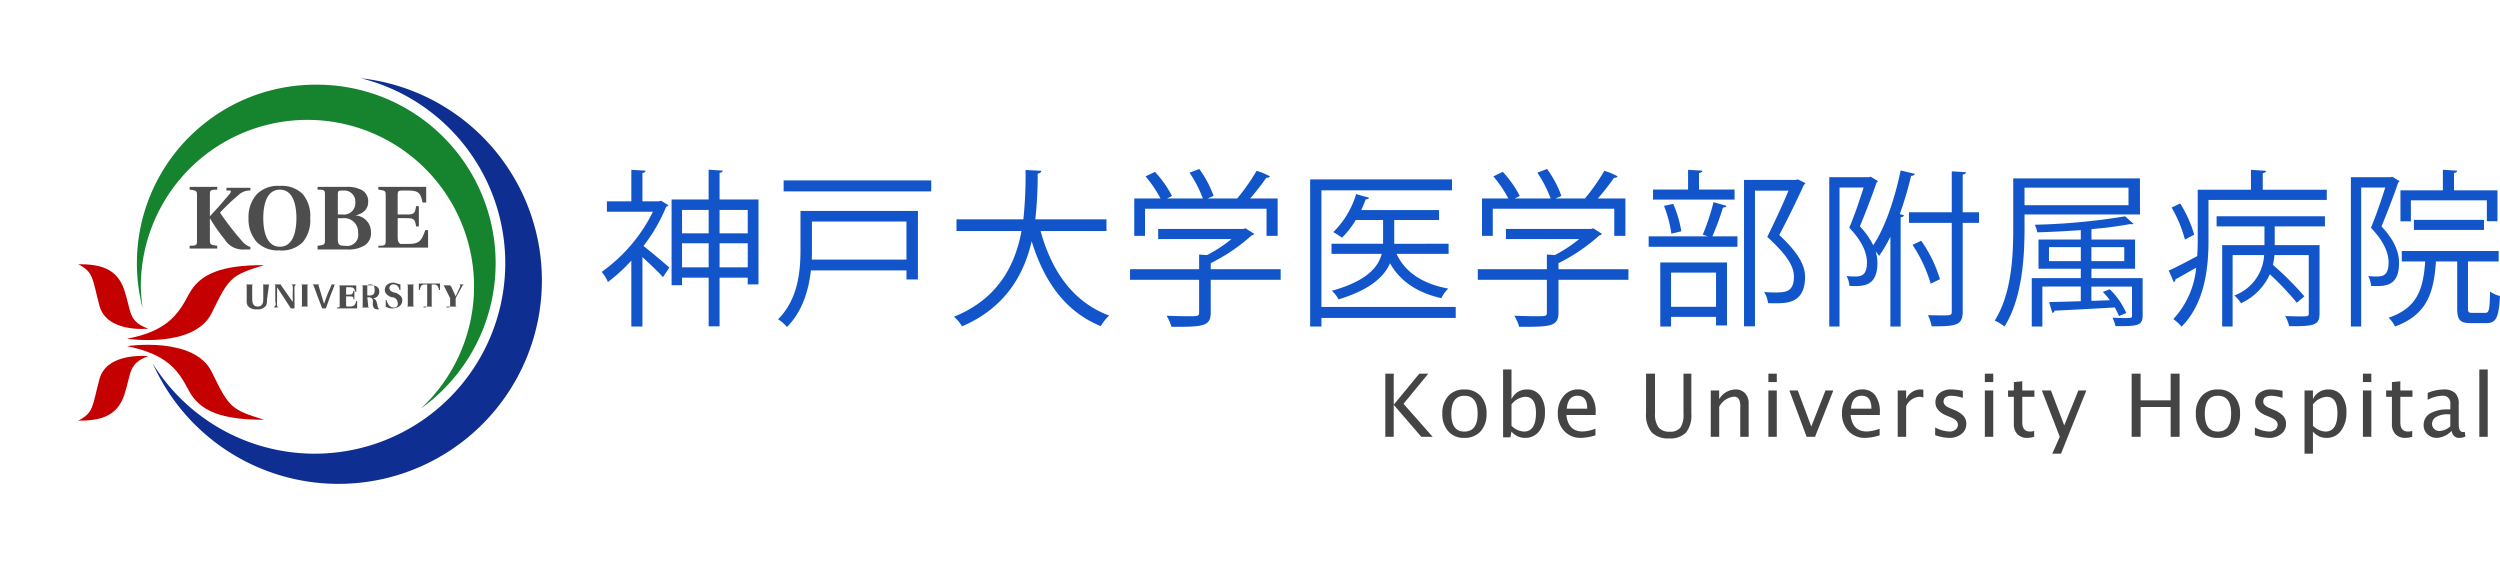 <svg xmlns="http://www.w3.org/2000/svg" xmlns:xlink="http://www.w3.org/1999/xlink" width="400.627" height="90" viewBox="0 0 400.627 90"><defs><clipPath id="a"><rect width="99.426" height="90" fill="none"/></clipPath></defs><g transform="translate(-149.987 -6258)"><g transform="translate(199.7 6303)"><g transform="translate(-49.713 -45)" clip-path="url(#a)"><path d="M49.939,8.5A30.536,30.536,0,1,1,16.6,54.23,32.6,32.6,0,1,0,49.939,8.5" transform="translate(7.888 4.039)" fill="#0e2f91"/><path d="M43.68,9.2A28.618,28.618,0,0,0,15.8,45.047a27.143,27.143,0,0,1-.3-3.54,26.7,26.7,0,1,1,44.845,19.62A28.618,28.618,0,0,0,43.68,9.2" transform="translate(7.066 4.371)" fill="#16832e"/><path d="M8.5,28.7c3.393,0,6.2.59,7.376,4.13s.59,5.016,3.835,6.2c0,0-6.638.738-7.818-3.688S11.008,30.028,8.5,28.7" transform="translate(4.039 13.637)" fill="#c40000"/><path d="M35.78,28.8c-6.786,0-10.326,1.328-12.1,4.721S20,39.421,13.8,40.6c0,0,10.769,1.623,13.571-4.13s3.1-6.048,8.408-7.671" transform="translate(6.557 13.685)" fill="#c40000"/><path d="M8.5,49.041c3.393,0,6.2-.59,7.376-4.13s.59-5.016,3.835-6.2c0,0-6.638-.738-7.818,3.688s-.885,5.311-3.393,6.638" transform="translate(4.039 18.374)" fill="#c40000"/><path d="M35.78,49.469c-6.786,0-10.326-1.328-12.1-4.721S20.143,39,13.8,37.668c0,0,10.769-1.623,13.571,4.13s3.1,6.048,8.408,7.671" transform="translate(6.557 17.798)" fill="#c40000"/><path d="M21.78,21.628c0-.738-.148-.738-1.18-.885V20.3h4.425v.443c-1.18,0-1.18.148-1.18.885v3.393L25.321,23.4l1.77-2.065q.221-.443,0-.443H26.5v-.443h3.835v.443a2.508,2.508,0,0,0-1.918.738,31.125,31.125,0,0,0-2.95,2.8A47.059,47.059,0,0,0,29.008,29a2.95,2.95,0,0,0,1.18.885h.148v.443h-.885a3.393,3.393,0,0,1-3.245-1.623,26.7,26.7,0,0,1-2.36-3.393h0v3.54c0,.738.148.738,1.18.885v.443H20.6v-.443c1.18,0,1.18-.148,1.18-.885Z" transform="translate(9.788 9.646)" fill="#4d4d4d"/><path d="M32.018,29.941c-2.213,0-2.655-2.655-2.655-4.573S29.8,20.8,32.018,20.8s2.655,2.655,2.655,4.573-.443,4.573-2.655,4.573m0,.59A4.721,4.721,0,0,0,35.705,29.2a5.458,5.458,0,0,0,1.18-3.835,5.458,5.458,0,0,0-1.18-3.835,4.721,4.721,0,0,0-3.688-1.328,4.721,4.721,0,0,0-3.688,1.328A5.458,5.458,0,0,0,27,25.368,5.458,5.458,0,0,0,28.33,29.2a4.72,4.72,0,0,0,3.688,1.328" transform="translate(12.827 9.593)" fill="#4d4d4d"/><path d="M37.745,25.319h.885a2.213,2.213,0,0,1,2.36,2.36,1.77,1.77,0,0,1-2.065,2.065c-.885,0-1.18-.148-1.18-1.033ZM34.5,30.334h4.721a4.868,4.868,0,0,0,2.95-.738,2.36,2.36,0,0,0,.885-2.065,2.655,2.655,0,0,0-2.508-2.655h0c1.328-.3,2.065-1.033,2.065-2.213a2.065,2.065,0,0,0-.885-1.77,4.868,4.868,0,0,0-2.655-.59H34.5v.443c1.18,0,1.18.148,1.18.885v7.228c0,.738-.148.738-1.18.885Zm3.245-5.606V21.483c0-.59.148-.59.885-.59a1.77,1.77,0,0,1,1.918,1.918,1.827,1.827,0,0,1-2.065,1.918Z" transform="translate(16.393 9.643)" fill="#4d4d4d"/><path d="M41.1,29.741c1.18,0,1.18-.148,1.18-.885V21.628c0-.738-.148-.738-1.18-.885V20.3h7.671v2.508h-.59c-.3-1.475-.59-1.918-2.213-1.918h-1.18c-.443,0-.59.148-.59.59v3.245h1.623c1.033,0,1.18-.3,1.328-1.328h.443v3.245h-.443c-.148-1.033-.3-1.328-1.328-1.328H44.2v3.1c0,.59.148.885.443,1.033h1.328c1.77,0,2.065-.59,2.655-2.213h.443v2.8H41.1Z" transform="translate(19.529 9.646)" fill="#4d4d4d"/><path d="M30.188,33.408a1.918,1.918,0,0,1-.148.885,1.623,1.623,0,0,1-1.475.59,1.623,1.623,0,0,1-1.475-.59,1.77,1.77,0,0,1-.148-.885V31.2c0-.3,0-.3-.443-.3h1.77c-.443,0-.443,0-.443.3V33.26c0,.59.148,1.18.885,1.18s.885-.59.885-1.18V31.2c0-.3,0-.3-.443-.3h1.77c-.443,0-.443,0-.443.3Z" transform="translate(12.592 14.682)" fill="#4d4d4d"/><path d="M30.78,30.8l2.065,2.95h0V32.128a6.634,6.634,0,0,0,0-.885.317.317,0,0,0-.3-.3h.885c-.148,0-.148.148-.3.3a7.816,7.816,0,0,0,0,.885v2.655h-.59L30.338,31.39h0v2.065a7.225,7.225,0,0,0,0,.885.317.317,0,0,0,.3.3h-.885c.148,0,.148-.148.3-.3s0-.443,0-.885V31.243c0-.3,0-.3-.443-.3h1.328Z" transform="translate(14.065 14.635)" fill="#4d4d4d"/><path d="M33.828,34.145c0,.3,0,.3.443.3H32.5c.443,0,.443,0,.443-.3V31.2c0-.3,0-.3-.443-.3h1.77c-.443,0-.443,0-.443.3Z" transform="translate(15.443 14.682)" fill="#4d4d4d"/><path d="M34.833,32.818l-.59-1.623c-.148-.3-.148-.3-.443-.3h1.328a.144.144,0,0,0-.148.148l.443,1.475L35.865,34h0l.59-1.623.59-1.328c0-.148,0-.148-.148-.148H37.93c-.3,0-.443,0-.443.3L36.9,32.67l-.738,2.065h-.59Z" transform="translate(16.06 14.682)" fill="#4d4d4d"/><path d="M36.6,34.54c.443,0,.443,0,.443-.3V31.3c0-.3,0-.3-.443-.3h3.1v1.033H39.55c-.148-.59-.3-.738-.885-.738h-.443c-.148,0-.148,0-.148.148v1.033h.59c.443,0,.443-.148.59-.59H39.4v1.328h-.148c0-.443-.148-.443-.59-.443h-.59v1.18c0,.3,0,.443.148.443h.443c.738,0,.885-.3,1.033-.885h.148v1.18H36.6Z" transform="translate(17.391 14.73)" fill="#4d4d4d"/><path d="M40.28,32.67V31.2c0-.148,0-.3.443-.3s.738.148.738.885-.3.885-.885.885Zm0,.3h.3a.59.59,0,0,1,.59.443v.885c.148.443.3.59.885.59H42.2a1.033,1.033,0,0,1-.3-.738c-.148-.443-.148-.885-.738-1.033h0A1.033,1.033,0,0,0,42.2,32.08c0-.59-.3-1.033-1.328-1.033H39.1c.443,0,.443,0,.443.3v2.95c0,.3,0,.3-.443.3h1.77c-.443,0-.443,0-.443-.3Z" transform="translate(18.579 14.682)" fill="#4d4d4d"/><path d="M44.16,31.88Q43.939,31,43.275,31a.59.59,0,0,0-.738.59c0,.443.443.59.885.738h.148c.59.3,1.033.59,1.033,1.18s-.3,1.18-1.475,1.328a1.918,1.918,0,0,1-1.18-.3V33.5H42.1c.148.738.59,1.18,1.033,1.18a.59.59,0,0,0,.738-.738.935.935,0,0,0-.738-.885H42.98c-.59-.148-1.18-.59-1.18-1.18s.443-1.18,1.475-1.18l1.033.3v.885Z" transform="translate(19.862 14.587)" fill="#4d4d4d"/><path d="M45.328,34.145c0,.3,0,.3.443.3H44c.443,0,.443,0,.443-.3V31.2c0-.3,0-.3-.443-.3h1.77c-.443,0-.443,0-.443.3Z" transform="translate(20.907 14.682)" fill="#4d4d4d"/><path d="M46.238,34.635h.3a.317.317,0,0,0,.3-.3V30.948h-.3c-.59,0-.738.148-.885.885H45.5V30.8h3.393v1.033h-.148c-.148-.59-.3-.885-.885-.885h-.3v3.245c0,.3,0,.3.3.3H46.238Z" transform="translate(21.62 14.635)" fill="#4d4d4d"/><path d="M48.738,34.588c.59,0,.59,0,.59-.3v-1.18l-.885-1.77c-.148-.3-.148-.3-.443-.3h1.475c-.148,0-.148.148,0,.148l.738,1.623h0L50.95,31.2c0-.148,0-.148-.148-.3h1.033c-.3,0-.443,0-.59.3l-.885,1.623a.738.738,0,0,0-.148.443v.885c0,.3,0,.3.59.3H48.738Z" transform="translate(22.808 14.682)" fill="#4d4d4d"/></g></g><path d="M19.3-22.3c.351-.054.486-.162.513-.351l-2.268-.162v4.779H11.61V-4.293h1.674V-5.508H17.55V2.3H19.3v-7.8h4.509v1.08h1.728V-18.036H19.3ZM17.55-12.609H13.284v-3.753H17.55Zm6.264,0H19.3v-3.753h4.509Zm-10.53,1.593H17.55v3.861H13.284Zm6.021,0h4.509v3.861H19.3Zm-9.72-6.723H6.939v-4.536c.351-.054.486-.189.513-.378l-2.295-.135v5.049H1.242v1.674H8.613A25.732,25.732,0,0,1,.405-6.426a6.072,6.072,0,0,1,1,1.62A27.179,27.179,0,0,0,5.157-8.235V2.322H6.939V-8.8c1.188,1.08,2.646,2.484,3.294,3.213l1.026-1.539c-.621-.54-3-2.565-4.158-3.456a26.854,26.854,0,0,0,3.645-6.291.588.588,0,0,0,.351-.243l-1.188-.729Zm19.98-1.593H53.217v-1.755H29.565Zm2.7,3.132v6.237c0,3.429-.378,7.911-3.591,11.124A6.232,6.232,0,0,1,30.1,2.4c2.484-2.484,3.483-5.913,3.834-9.072H49.248v1.458h1.836V-16.2ZM49.248-8.4H34.074c.027-.54.027-1.053.027-1.566V-14.5H49.248ZM81.3-14.85H69.9a66.1,66.1,0,0,0,.378-7.317c.351-.081.567-.216.594-.459l-2.538-.135a68.828,68.828,0,0,1-.351,7.911H57.267v1.863H67.689C66.663-7.533,63.99-2.133,56.862.756a6.892,6.892,0,0,1,1.3,1.539c6.966-3,9.909-8.289,11.151-13.635,2,6.507,5.427,11.286,11.07,13.608a7.5,7.5,0,0,1,1.35-1.7C75.978-1.566,72.5-6.534,70.74-12.987H81.3Zm25.65-1.7V-12.2h1.782V-18.2h-4.4a40.357,40.357,0,0,0,2.592-3.321.541.541,0,0,0,.567-.216,10.74,10.74,0,0,0-2.133-.891,32.949,32.949,0,0,1-3.105,4.428H97.524l.945-.405a17.351,17.351,0,0,0-2.295-4.32l-1.566.594A19.441,19.441,0,0,1,96.741-18.2H91.017L91.8-18.6a17.61,17.61,0,0,0-2.727-3.861l-1.512.729a19.525,19.525,0,0,1,2.4,3.537H85.752V-12.2H87.48v-4.347ZM98.01-6.858V-7.83a29.068,29.068,0,0,0,6.561-4.455.579.579,0,0,0,.405-.243l-1.4-.891-.324.108H89.586v1.62h11.745a22.274,22.274,0,0,1-3.915,2.565l-1.269-.081v2.349H85.077v1.7h11.07V.081c0,.594-.189.594-1.755.594-.864,0-2.079-.027-3.456-.081a8.538,8.538,0,0,1,.783,1.782c5,0,6.291-.027,6.291-2.295V-5.157h11.205v-1.7ZM115.749-.81V-19.494h20.925v-1.755H113.94V2.322h1.809V.945h21.519V-.81Zm11.664-10.125v-3.807H134.6v-1.593H122.121c.27-.567.513-1.161.729-1.728.324,0,.486-.081.54-.243l-2.079-.594a14.28,14.28,0,0,1-3.672,6.1,10.37,10.37,0,0,1,1.4.891,14.35,14.35,0,0,0,2.214-2.835h4.374v3.807h-8.262v1.62h8.046c-.567,2.133-2.376,4.347-7.992,5.913a5.784,5.784,0,0,1,1.08,1.377c5.049-1.539,7.29-3.618,8.235-5.778,1.647,2.889,4.4,4.725,8.235,5.589a5.2,5.2,0,0,1,1.107-1.539c-4.05-.729-6.912-2.592-8.289-5.562h8.343v-1.62Zm35.262-5.616V-12.2h1.782V-18.2h-4.4a40.356,40.356,0,0,0,2.592-3.321.541.541,0,0,0,.567-.216,10.741,10.741,0,0,0-2.133-.891,32.947,32.947,0,0,1-3.1,4.428h-4.725l.945-.405a17.351,17.351,0,0,0-2.295-4.32l-1.566.594a19.441,19.441,0,0,1,2.133,4.131h-5.724l.783-.405a17.611,17.611,0,0,0-2.727-3.861l-1.512.729a19.525,19.525,0,0,1,2.4,3.537H141.48V-12.2h1.728v-4.347Zm-8.937,9.693V-7.83a29.068,29.068,0,0,0,6.561-4.455.579.579,0,0,0,.4-.243l-1.4-.891-.324.108H145.314v1.62h11.745a22.274,22.274,0,0,1-3.915,2.565l-1.269-.081v2.349h-11.07v1.7h11.07V.081c0,.594-.189.594-1.755.594-.864,0-2.079-.027-3.456-.081a8.536,8.536,0,0,1,.783,1.782c4.995,0,6.291-.027,6.291-2.295V-5.157h11.205v-1.7Zm23.949-5.265h-9.5v1.674h14.229v-1.674h-4.023a41.764,41.764,0,0,0,1.7-4.617c.324-.027.513-.108.567-.27l-2.079-.594a36.831,36.831,0,0,1-1.728,5.211ZM170.64-17.01a19.6,19.6,0,0,1,1.188,4.455l1.593-.378a18.16,18.16,0,0,0-1.3-4.4Zm1.134,19.332V.783h7.209V2.16h1.755v-10.1H170.046V2.322Zm7.209-3.159h-7.209V-6.318h7.209Zm-2.727-18.792v-2.646c.351-.054.513-.189.54-.378l-2.295-.135v3.159h-5.616v1.62h13.068v-1.62Zm15.5-1.539h-8.289V2.3h1.755V-19.44h5.373c-.918,2.187-2.079,4.725-3.4,7.4,2.943,2.7,4.266,4.59,4.266,6.345,0,2.484-1.3,2.565-3.1,2.565-.513,0-1.08-.027-1.674-.081a4.041,4.041,0,0,1,.621,1.782c.4.027.837.027,1.242.027,1.755,0,4.7,0,4.7-4.239,0-1.944-1.215-3.969-4.131-6.7,1.485-2.835,2.916-5.751,3.942-8.046a.406.406,0,0,0,.243-.27l-1.188-.594Zm12.015-.513-.3.081h-6.345V2.322h1.647V-19.953h3.861c-.594,1.89-1.431,4.4-2.3,6.453,2.079,2.16,2.808,4,2.835,5.508,0,2.3-1.053,2.3-2.106,2.3a9.007,9.007,0,0,1-1.161-.081,4.3,4.3,0,0,1,.459,1.593c2.106.081,4.482.189,4.482-3.7a6.083,6.083,0,0,0-.27-1.782h.027a6.4,6.4,0,0,1,.513.675,22.029,22.029,0,0,0,1.809-3.078V2.322h1.647v-17.5c.351-.027.486-.162.54-.324l-.675-.189a59.206,59.206,0,0,0,1.809-6.129c.324,0,.54-.108.594-.324l-2.268-.54c-.945,4.536-2.484,9.153-4.4,11.988a11.821,11.821,0,0,0-2.133-3.024c.918-2.241,1.971-4.968,2.673-7.02a.615.615,0,0,0,.216-.243Zm14.742,5.7v-6.048c.351-.054.486-.162.54-.378l-2.295-.135v6.561H209.9v1.7h6.858V-.054c0,.594-.135.594-1.782.594-.567,0-1.269-.027-2.025-.027a8.122,8.122,0,0,1,.594,1.782c3.915,0,4.968-.135,4.968-2.376v-14.2h2.619v-1.7Zm-8.046,5.211a22.975,22.975,0,0,1,2.916,6.237l1.485-.729a21.806,21.806,0,0,0-3-6.156Zm28.674,5.346V-6.939h6.993V-11.61h-6.993v-1.674a62.258,62.258,0,0,0,6.21-.81,1.013,1.013,0,0,0,.27.027.33.33,0,0,0,.243-.081l-1.323-1.188a102.618,102.618,0,0,1-14.472,1.35,5.832,5.832,0,0,1,.4,1.215c2.241-.054,4.644-.189,6.966-.351v1.512h-6.777v4.671h6.777v1.512h-7.857V2.322h1.7v-6.4h6.156v2.349c-1.917.054-3.7.108-5.076.135l.513,1.728a.377.377,0,0,0,.351-.351c2.376-.108,6.048-.3,9.666-.513a12.751,12.751,0,0,1,.675,1.377l1.161-.486a12.028,12.028,0,0,0-2.646-3.807l-1.107.432a13.308,13.308,0,0,1,1.134,1.323l-2.97.108V-4.077h6.507V.567c0,.4-.108.4-1.188.4-.513,0-1.188-.027-1.944-.054A6.216,6.216,0,0,1,243,2.268c3.456,0,4.347-.027,4.347-1.7V-5.427Zm5.94-11.691H228.42v-2.808h16.659Zm-12.744,6.723h5.1v2.241h-5.1ZM244.4-8.154h-5.265v-2.241H244.4Zm2.511-13.257h-20.3v7.992c0,4.4-.243,10.476-2.97,14.8a6.538,6.538,0,0,1,1.566.945c2.835-4.482,3.213-11.1,3.213-15.741v-2.214h18.5Zm19.683-.837c.351-.054.513-.189.54-.378l-2.43-.162V-19.6h-8.532v8.127q0,1.215-.081,2.511c-1.7.918-3.348,1.782-4.563,2.322l.81,1.863a.544.544,0,0,0,.27-.459c.864-.459,2.052-1.161,3.321-1.863a13.947,13.947,0,0,1-3.672,8.235,6.326,6.326,0,0,1,1.323,1.215c3.78-3.78,4.32-9.558,4.32-13.8v-6.507h18.954V-19.6H266.6ZM251.991-16.74a20.8,20.8,0,0,1,2.133,5.13l1.485-.783a19.355,19.355,0,0,0-2.241-5Zm14.877,3.024v3h-6.777V2.322h1.674V-9.126h5.049a7.324,7.324,0,0,1-4.779,6.48,5.179,5.179,0,0,1,1.08,1.242,9.4,9.4,0,0,0,4.617-4.644,45.37,45.37,0,0,1,4.32,4.563l1.215-1.026a49.289,49.289,0,0,0-5.049-5.049,8.179,8.179,0,0,0,.243-1.566h5.508V.216c0,.486-.135.486-1.431.486-.594,0-1.431-.027-2.349-.054a6.771,6.771,0,0,1,.648,1.62c4.131.054,4.86-.216,4.86-2.052V-10.719h-7.182v-3h8.046v-1.62H259.2v1.62Zm35.64-4.185v3.348h1.7v-4.941h-6.966v-2.781c.351-.054.486-.189.513-.378l-2.295-.135v3.294h-6.8v4.968h1.674V-17.9Zm-.459,3.132H290.817v1.62h11.232ZM287.064-21.6h-6.345V2.322h1.647V-19.953h3.861c-.594,1.89-1.431,4.4-2.3,6.453,2.079,2.16,2.808,4,2.835,5.508,0,2.3-1.053,2.3-2.106,2.3a9.008,9.008,0,0,1-1.161-.081,4.3,4.3,0,0,1,.459,1.593c2.106.081,4.482.189,4.482-3.7,0-1.728-.729-3.618-2.808-5.832.918-2.241,1.971-4.968,2.673-7.02a.614.614,0,0,0,.216-.243l-1.161-.7Zm12.42,13.5H304.4V-9.774H288.873V-8.1h3.753C292.3-3.51,291.3-.648,286.767.918a5.066,5.066,0,0,1,1.026,1.4C292.95.432,294-3.105,294.354-8.1h3.4V-.648c0,1.917.432,2.43,2.214,2.43h2.457c1.566,0,2-.891,2.187-4.347a4.284,4.284,0,0,1-1.593-.729c-.054,3-.162,3.429-.783,3.429h-2.025c-.648,0-.729-.108-.729-.783Z" transform="translate(246 6308)" fill="#1255ca"/><path d="M-178.015,0V-10.117h1.347v4.977l4.095-4.977h1.442L-175.1-5.291-170.427,0h-1.818l-4.423-5.127V0Zm12.632.171a3.252,3.252,0,0,1-2.543-1.056,4.067,4.067,0,0,1-.95-2.827,4.038,4.038,0,0,1,.954-2.833,3.333,3.333,0,0,1,2.587-1.042,3.333,3.333,0,0,1,2.587,1.042,4.017,4.017,0,0,1,.954,2.82,4.057,4.057,0,0,1-.957,2.857A3.4,3.4,0,0,1-165.383.171Zm.021-1.012q2.14,0,2.14-2.885,0-2.851-2.112-2.851t-2.105,2.864Q-167.441-.841-165.363-.841Zm6.22.923V-10.794h1.347v4.765a2.659,2.659,0,0,1,2.481-1.559,2.537,2.537,0,0,1,2.109.978,4.214,4.214,0,0,1,.769,2.673,4.746,4.746,0,0,1-.872,2.977A2.756,2.756,0,0,1-155.6.171,2.78,2.78,0,0,1-157.8-.841l-.164.923Zm1.347-1.853a3.059,3.059,0,0,0,1.982.93q1.941,0,1.941-2.96,0-2.611-1.723-2.611a3,3,0,0,0-2.2,1.224Zm13.452,1.531a8.208,8.208,0,0,1-2.317.41,3.526,3.526,0,0,1-2.676-1.09,3.936,3.936,0,0,1-1.036-2.827,4.142,4.142,0,0,1,.913-2.769,2.92,2.92,0,0,1,2.334-1.08,2.471,2.471,0,0,1,2.082.957,4.388,4.388,0,0,1,.735,2.721l-.007.417H-149q.294,2.646,2.591,2.646a6.188,6.188,0,0,0,2.064-.451Zm-4.594-4.272h3.274q0-2.071-1.545-2.071T-148.938-4.512Zm12.706-5.605h1.436v6.385a3.511,3.511,0,0,0,.564,2.218,2.179,2.179,0,0,0,1.794.694,2.023,2.023,0,0,0,1.706-.653,3.707,3.707,0,0,0,.5-2.211v-6.433h1.258v6.412a4.424,4.424,0,0,1-.851,3.015,3.483,3.483,0,0,1-2.71.943,3.631,3.631,0,0,1-2.8-.978,4.338,4.338,0,0,1-.9-3.021ZM-125.862,0V-7.424h1.347v1.395A3.108,3.108,0,0,1-121.9-7.588a2.009,2.009,0,0,1,1.538.612,2.305,2.305,0,0,1,.574,1.644V0h-1.347V-4.895a2.152,2.152,0,0,0-.243-1.179.905.905,0,0,0-.8-.352,2.979,2.979,0,0,0-2.331,1.62V0Zm9.234,0V-7.424h1.347V0Zm0-8.771v-1.347h1.347v1.347ZM-110.5,0l-2.762-7.424h1.347l2.16,5.776,2.276-5.776h1.258L-109.15,0Zm11.7-.239a8.208,8.208,0,0,1-2.317.41,3.526,3.526,0,0,1-2.676-1.09,3.936,3.936,0,0,1-1.036-2.827,4.142,4.142,0,0,1,.913-2.769,2.92,2.92,0,0,1,2.334-1.08,2.471,2.471,0,0,1,2.082.957,4.388,4.388,0,0,1,.735,2.721l-.007.417h-4.683q.294,2.646,2.591,2.646A6.188,6.188,0,0,0-98.8-1.306Zm-4.594-4.272h3.274q0-2.071-1.545-2.071T-103.395-4.512ZM-95.9,0V-7.424h1.347v1.395a2.514,2.514,0,0,1,2.324-1.559,2.878,2.878,0,0,1,.431.034V-6.3a1.98,1.98,0,0,0-.615-.116,2.49,2.49,0,0,0-2.14,1.518V0Zm8.243.171A7.452,7.452,0,0,1-89.9-.26V-1.5a5.32,5.32,0,0,0,2.3.656,1.468,1.468,0,0,0,.964-.314.977.977,0,0,0,.383-.786q0-.69-1.073-1.142l-.786-.335q-1.743-.725-1.743-2.085a1.861,1.861,0,0,1,.687-1.528,2.907,2.907,0,0,1,1.883-.557,8.645,8.645,0,0,1,1.538.171l.28.055v1.121a6.7,6.7,0,0,0-1.791-.335q-1.3,0-1.3.943,0,.608.984,1.025l.649.273a4.36,4.36,0,0,1,1.559.981,1.87,1.87,0,0,1,.458,1.289,1.981,1.981,0,0,1-.772,1.606A3.028,3.028,0,0,1-87.654.171ZM-81.94,0V-7.424h1.347V0Zm0-8.771v-1.347h1.347v1.347ZM-75.118.171a2.133,2.133,0,0,1-1.6-.588,2.239,2.239,0,0,1-.574-1.634V-6.412h-.93V-7.424h.93V-8.771l1.347-.13v1.477H-74v1.012h-1.941V-2.3q0,1.456,1.258,1.456a2.953,2.953,0,0,0,.649-.089V0A4.163,4.163,0,0,1-75.118.171ZM-71.134,2.7l1.2-2.7L-72.8-7.424h1.456l2.126,5.592,2.27-5.592h1.271L-69.732,2.7ZM-58.414,0V-10.117h1.436v4.266h4.813v-4.266h1.436V0h-1.436V-4.778h-4.812V0Zm13.78.171A3.252,3.252,0,0,1-47.176-.885a4.067,4.067,0,0,1-.95-2.827,4.038,4.038,0,0,1,.954-2.833,3.333,3.333,0,0,1,2.587-1.042A3.333,3.333,0,0,1-42-6.545a4.017,4.017,0,0,1,.954,2.82A4.056,4.056,0,0,1-42-.868,3.4,3.4,0,0,1-44.633.171Zm.021-1.012q2.14,0,2.14-2.885,0-2.851-2.112-2.851t-2.105,2.864Q-46.691-.841-44.613-.841ZM-36.424.171A7.452,7.452,0,0,1-38.667-.26V-1.5a5.321,5.321,0,0,0,2.3.656,1.468,1.468,0,0,0,.964-.314.977.977,0,0,0,.383-.786q0-.69-1.073-1.142l-.786-.335q-1.743-.725-1.743-2.085a1.861,1.861,0,0,1,.687-1.528,2.907,2.907,0,0,1,1.883-.557,8.645,8.645,0,0,1,1.538.171l.28.055v1.121a6.7,6.7,0,0,0-1.791-.335q-1.3,0-1.3.943,0,.608.984,1.025l.649.273a4.361,4.361,0,0,1,1.559.981,1.87,1.87,0,0,1,.458,1.289,1.981,1.981,0,0,1-.772,1.606A3.028,3.028,0,0,1-36.424.171ZM-30.71,2.7V-7.424h1.347v1.395a2.659,2.659,0,0,1,2.481-1.559,2.537,2.537,0,0,1,2.109.978A4.214,4.214,0,0,1-24-3.937,4.746,4.746,0,0,1-24.876-.96,2.756,2.756,0,0,1-27.169.171,2.78,2.78,0,0,1-29.364-.841V2.7Zm1.347-4.471a3.059,3.059,0,0,0,1.982.93q1.941,0,1.941-2.96,0-2.611-1.723-2.611a3,3,0,0,0-2.2,1.224ZM-21.353,0V-7.424h1.347V0Zm0-8.771v-1.347h1.347v1.347ZM-14.531.171a2.133,2.133,0,0,1-1.6-.588,2.239,2.239,0,0,1-.574-1.634V-6.412h-.93V-7.424h.93V-8.771l1.347-.13v1.477h1.941v1.012h-1.941V-2.3q0,1.456,1.258,1.456a2.953,2.953,0,0,0,.649-.089V0A4.163,4.163,0,0,1-14.531.171ZM-7.15-.943A3.535,3.535,0,0,1-9.481.171a2.136,2.136,0,0,1-1.531-.578,1.927,1.927,0,0,1-.608-1.459A2.091,2.091,0,0,1-10.6-3.736a5.455,5.455,0,0,1,2.929-.653h.321v-.9A1.157,1.157,0,0,0-8.674-6.576a4.958,4.958,0,0,0-2.3.656V-7.034a6.786,6.786,0,0,1,2.55-.554,2.591,2.591,0,0,1,1.835.561A2.3,2.3,0,0,1-6-5.284v3.363Q-6-.766-5.29-.766a1.788,1.788,0,0,0,.26-.027l.1.745A2.317,2.317,0,0,1-5.946.171Q-6.89.171-7.15-.943Zm-.2-.731V-3.6L-7.8-3.609a3.383,3.383,0,0,0-1.791.42,1.259,1.259,0,0,0-.684,1.1,1.1,1.1,0,0,0,.342.82A1.147,1.147,0,0,0-9.1-.93,2.806,2.806,0,0,0-7.348-1.675ZM-2.7,0V-10.794h1.347V0Z" transform="translate(550 6328)" fill="#444"/></g></svg>